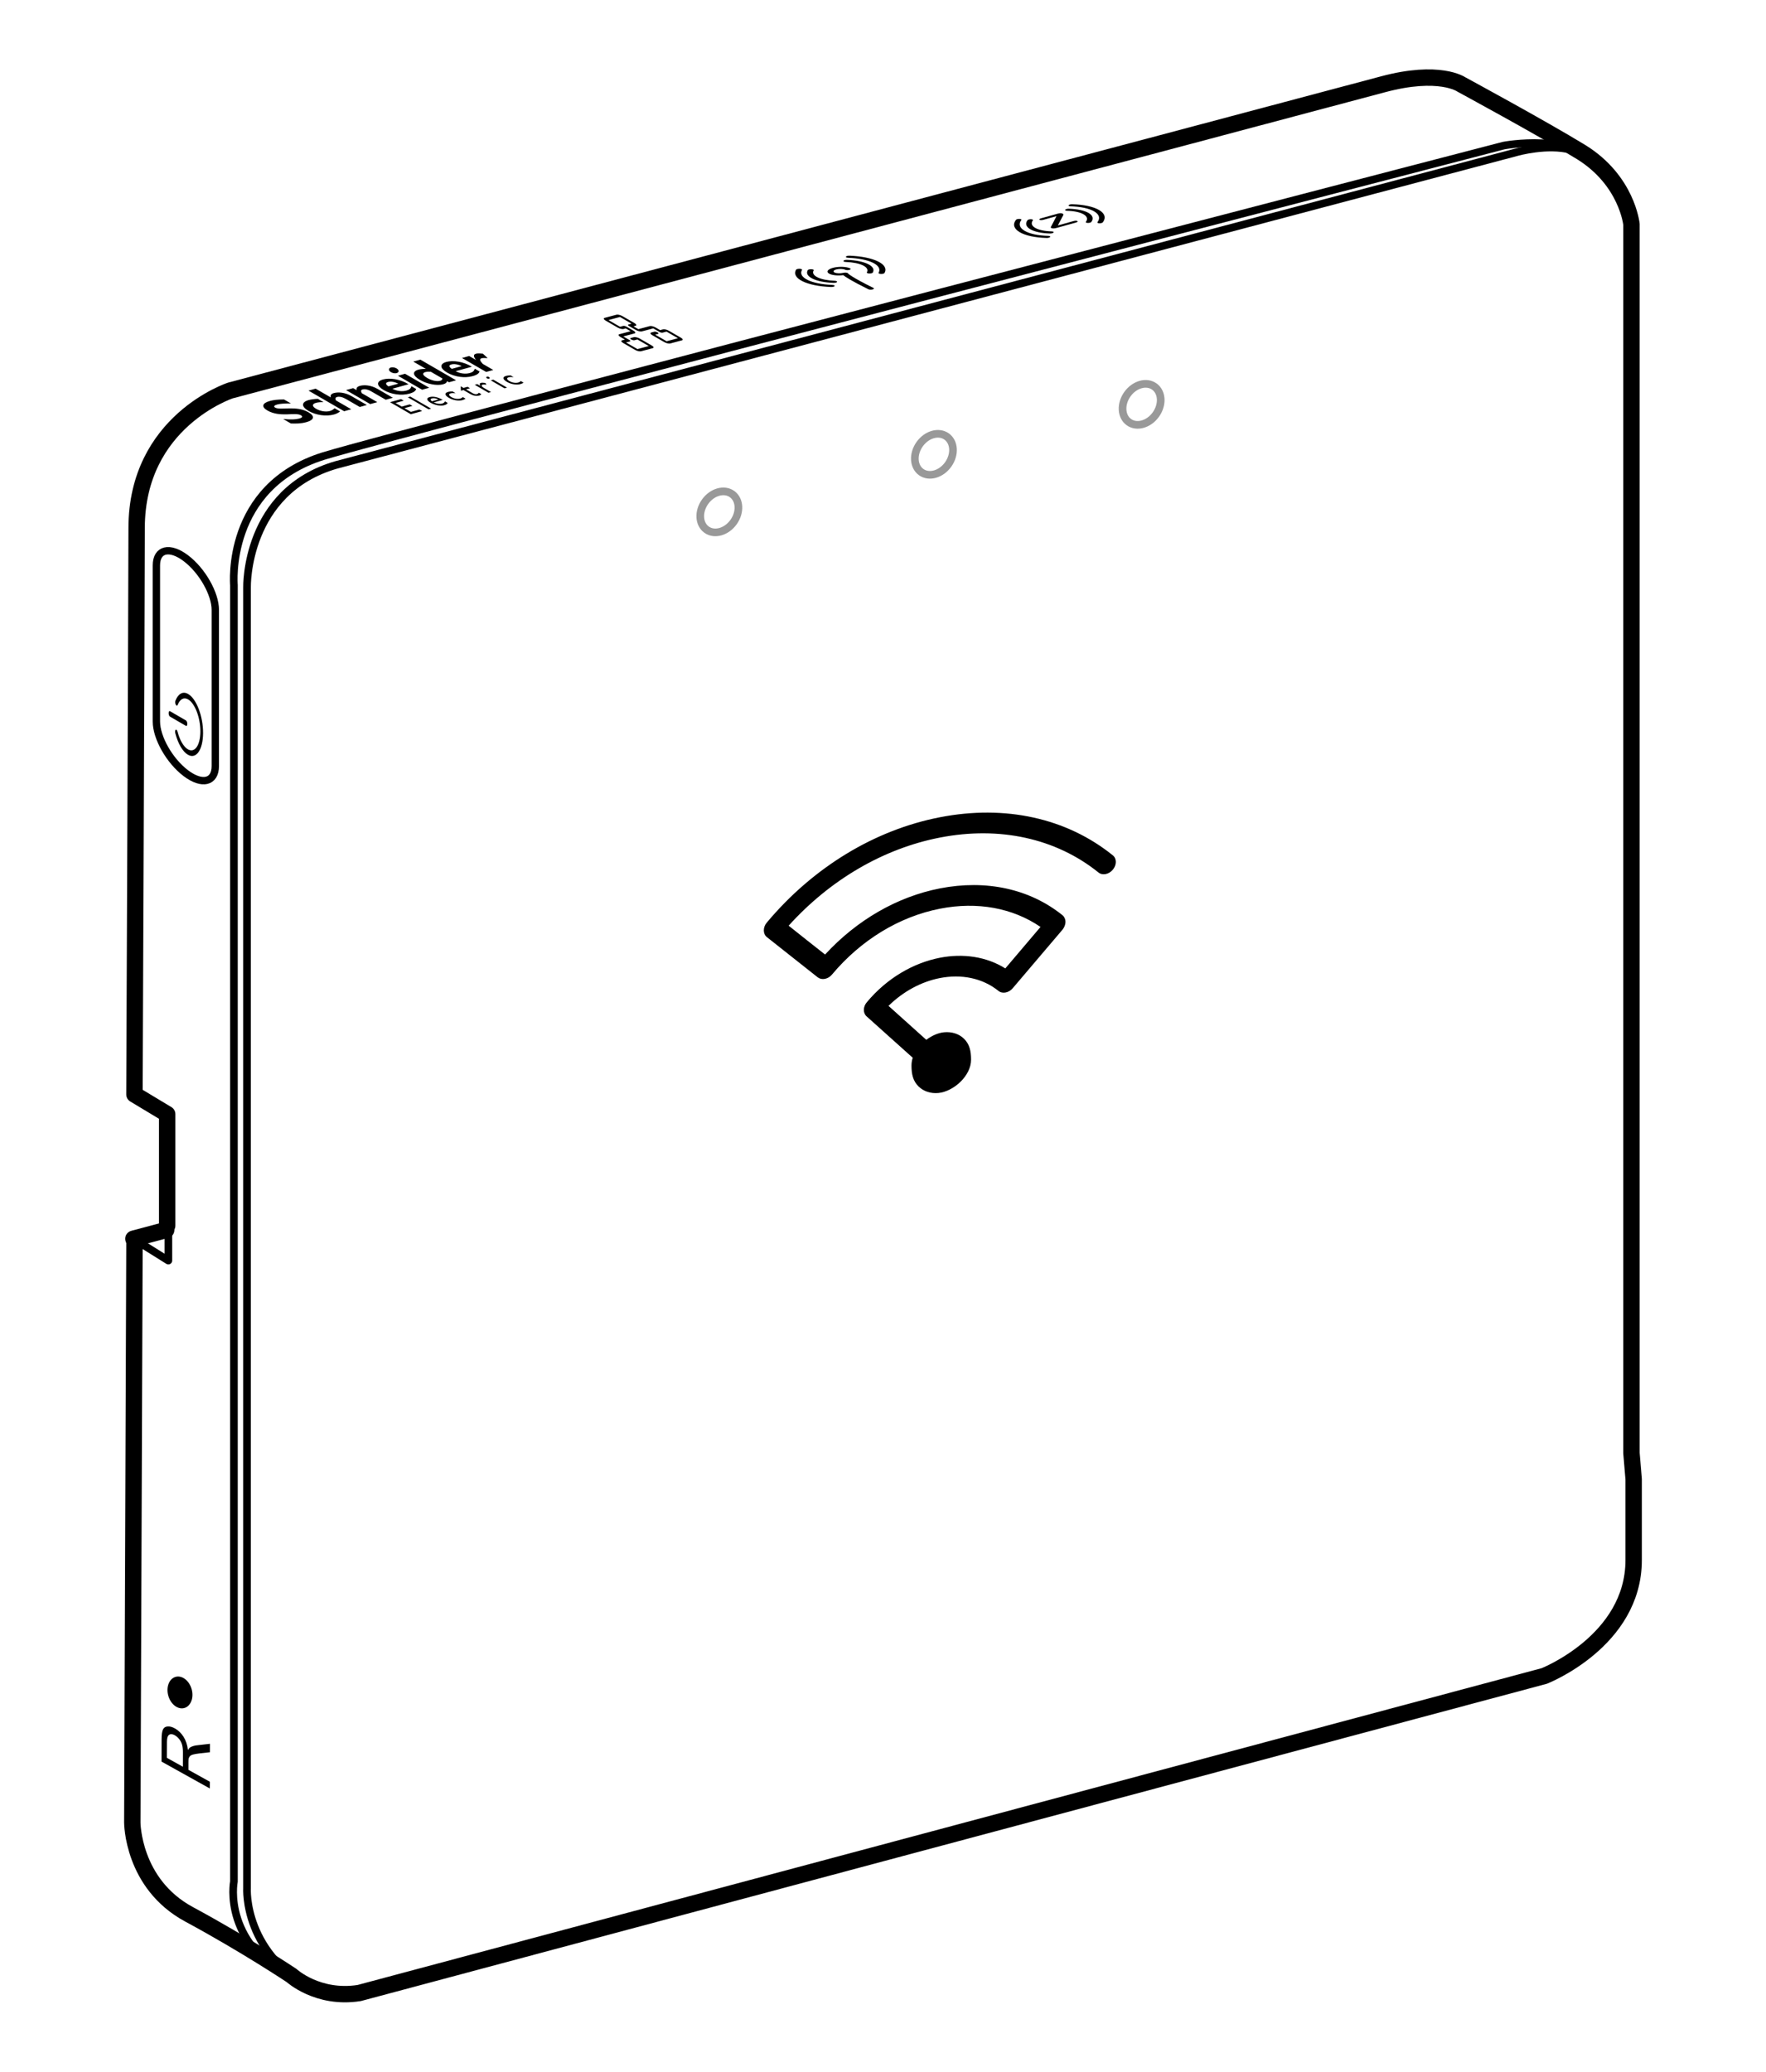 <?xml version="1.0" encoding="utf-8"?>
<!-- Generator: Adobe Illustrator 23.0.3, SVG Export Plug-In . SVG Version: 6.00 Build 0)  -->
<svg version="1.1" id="Layer_1" xmlns="http://www.w3.org/2000/svg" xmlns:xlink="http://www.w3.org/1999/xlink" x="0px" y="0px"
	 width="80.809px" height="94.762px" viewBox="0 0 80.809 94.762" style="enable-background:new 0 0 80.809 94.762;"
	 xml:space="preserve">
<style type="text/css">
	.st0{fill:none;stroke:#000000;stroke-width:0.35;stroke-linecap:round;stroke-linejoin:round;stroke-miterlimit:10;}
	.st1{fill:none;stroke:#000000;stroke-width:0.75;stroke-linecap:round;stroke-linejoin:round;stroke-miterlimit:10;}
	.st2{fill:none;stroke:#999999;stroke-width:0.35;stroke-miterlimit:10;}
	.st3{fill:none;stroke:#000000;stroke-width:0.75;stroke-linecap:round;stroke-linejoin:round;stroke-miterlimit:10;}
	.st4{fill:none;stroke:#000000;stroke-width:0.337;stroke-linecap:round;stroke-linejoin:round;stroke-miterlimit:10;}
	.st5{fill:none;}
</style>
<path class="st0" d="M7.704,55.96v1.7l-1.6-1"/>
<path class="st1" d="M6.154,56.66l-0.1,26.7c0,0,0,2.8,2.596,4.2s4.693,2.8,4.693,2.8s1.198,1.1,3.095,0.8l54.221-14.5
	c0,0,4.094-1.6,4.094-5.3c0-3.7,0-3.7,0-3.7l-0.1-1.2v-56.2c0,0-0.2-2-2.297-3.3c-1.797-1.1-5.492-3.1-5.492-3.1s-0.999-0.7-3.595,0
	s-52.723,14-52.723,14s-4.294,1.4-4.294,6.3c0,2.1-0.1,25.9-0.1,25.9l1.498,0.9v5.1"/>
<path class="st0" d="M13.804,90.76c-3.7-1.7-3.1-4.7-3.1-4.7v-2.9v-56.4c0,0-0.4-4.5,4.1-5.9c3.6-1.1,54-14.2,54-14.2
	s3.187-0.615,4.487,0.985"/>
<path class="st0" d="M14.604,91.16c-3.5-1.7-3.3-4.8-3.3-4.8v-3.9v-55.6c0,0-0.1-4.4,4.1-5.6l54-14.3c0,0,1.4-0.4,2.5-0.1"/>
<ellipse transform="matrix(0.582 -0.814 0.814 0.582 -5.288 36.556)" class="st2" cx="32.889" cy="23.418" rx="1" ry="0.8"/>
<ellipse transform="matrix(0.962 -0.272 0.272 0.962 -20.726 5.14)" cx="8.207" cy="77.447" rx="0.555" ry="0.74"/>
<ellipse transform="matrix(0.582 -0.814 0.814 0.582 0.957 43.441)" class="st2" cx="42.704" cy="20.791" rx="1" ry="0.8"/>
<ellipse transform="matrix(0.582 -0.814 0.814 0.582 6.788 50.218)" class="st2" cx="52.206" cy="18.51" rx="1" ry="0.8"/>
<line class="st3" x1="6.104" y1="56.66" x2="7.604" y2="56.26"/>
<g>
	<g>
		<path d="M8.57,33.113c0,0.068-0.028,0.108-0.062,0.088l-0.731-0.424c-0.034-0.02-0.061-0.091-0.06-0.159
			c0-0.068,0.028-0.108,0.062-0.088l0.731,0.424C8.543,32.974,8.57,33.045,8.57,33.113"/>
		<path d="M9.292,33.532c-0.004,0.766-0.315,1.21-0.693,0.99c-0.237-0.137-0.453-0.505-0.577-0.983
			C8.003,33.471,8.012,33.4,8.04,33.38c0.029-0.02,0.066,0.019,0.084,0.087c0.103,0.393,0.28,0.695,0.475,0.808
			c0.311,0.181,0.567-0.184,0.57-0.814c0.003-0.63-0.248-1.289-0.56-1.47c-0.195-0.113-0.374-0.018-0.48,0.254
			c-0.018,0.047-0.056,0.042-0.084-0.011c-0.028-0.053-0.036-0.134-0.018-0.181c0.129-0.331,0.347-0.447,0.584-0.309
			C8.99,31.964,9.295,32.766,9.292,33.532"/>
	</g>
	<path class="st4" d="M8.504,35.366L8.504,35.366C7.76,34.804,7.156,33.745,7.156,33v-7.138c0-0.744,0.604-0.892,1.348-0.33l0,0
		c0.744,0.562,1.348,1.622,1.348,2.366v7.138C9.852,35.781,9.249,35.929,8.504,35.366z"/>
</g>
<rect class="st5" width="80.809" height="94.762"/>
<path d="M35.084,42.203c-0.088,0.104-0.133,0.231-0.133,0.354c0,0.125,0.05,0.234,0.137,0.304l2.331,1.843
	c0.091,0.069,0.209,0.092,0.327,0.069c0.119-0.023,0.241-0.092,0.327-0.2c1.322-1.578,3.077-2.647,4.943-3.01
	c1.71-0.333,3.324-0.034,4.596,0.835c-0.415,0.492-1.23,1.446-1.611,1.897c-0.867-0.543-1.934-0.694-2.996-0.487
	c-1.211,0.236-2.422,0.932-3.339,2.032c-0.179,0.21-0.183,0.492-0.015,0.646l2.114,1.896c-0.039,0.118-0.057,0.236-0.057,0.358
	c0,0.381,0.065,0.699,0.32,0.951c0.228,0.226,0.56,0.337,0.914,0.302c0.689-0.069,1.492-0.778,1.492-1.524
	c0-0.385-0.064-0.703-0.32-0.954c-0.228-0.227-0.563-0.332-0.914-0.299c-0.274,0.027-0.564,0.156-0.815,0.345
	c-0.32-0.288-1.34-1.201-1.728-1.552c0.685-0.674,1.516-1.109,2.35-1.272c0.971-0.189,1.942-0.009,2.68,0.587
	c0.091,0.073,0.21,0.096,0.328,0.073c0.118-0.023,0.236-0.087,0.327-0.197l2.273-2.673c0.087-0.105,0.137-0.233,0.14-0.359
	c0-0.121-0.05-0.234-0.137-0.305c-1.496-1.205-3.488-1.64-5.602-1.229l0,0c-1.961,0.381-3.811,1.45-5.262,3.027
	c-0.396-0.312-1.252-0.986-1.667-1.32c1.897-2.101,4.333-3.527,6.919-4.03l0,0c2.737-0.533,5.315,0.036,7.257,1.596
	c0.091,0.074,0.209,0.097,0.327,0.074c0.122-0.024,0.239-0.092,0.331-0.202c0.183-0.215,0.183-0.512,0-0.655
	c-2.116-1.706-4.927-2.324-7.916-1.742C40.016,37.962,37.201,39.674,35.084,42.203L35.084,42.203z"/>
<path d="M30.336,15.065L30.207,15.1l-0.209-0.121c-0.088-0.051-0.209-0.079-0.27-0.062l-0.343,0.092l0,0l-0.176,0.047l-0.223-0.129
	l0.096-0.026c0.061-0.016,0.04-0.071-0.048-0.122l-0.558-0.322c-0.088-0.051-0.209-0.079-0.27-0.062l-0.545,0.146
	c-0.061,0.016-0.04,0.071,0.048,0.122l0.558,0.322c0.088,0.051,0.209,0.079,0.27,0.062l0.096-0.026l0.223,0.129l-0.176,0.047l0,0
	l-0.344,0.092c-0.061,0.016-0.039,0.071,0.049,0.122l0.209,0.121l-0.129,0.035c-0.061,0.016-0.04,0.071,0.048,0.121l0.551,0.318
	c0.087,0.05,0.208,0.078,0.269,0.062l0.537-0.144c0.061-0.016,0.04-0.071-0.048-0.121l-0.551-0.318
	c-0.087-0.05-0.208-0.078-0.269-0.062l-0.144,0.039c-0.033,0.009-0.021,0.038,0.026,0.066c0.048,0.027,0.113,0.043,0.146,0.034
	l0.135-0.036l0.523,0.302l-0.519,0.139l-0.523-0.302l0.181-0.048c0.033-0.009,0.021-0.038-0.026-0.066
	c-0.007-0.004-0.015-0.008-0.023-0.012c-0.004-0.003-0.008-0.006-0.013-0.008l-0.247-0.142l0.335-0.09c0,0,0,0,0,0l0.185-0.05
	c0.061-0.016,0.039-0.071-0.049-0.122l-0.298-0.172c-0.006-0.003-0.012-0.006-0.018-0.009c-0.002-0.001-0.004-0.003-0.007-0.004
	c-0.048-0.027-0.113-0.043-0.146-0.034l-0.147,0.039l-0.532-0.307l0.528-0.142l0.532,0.307l-0.148,0.04
	c-0.033,0.009-0.021,0.038,0.026,0.066c0.005,0.003,0.01,0.006,0.016,0.008c0.003,0.002,0.005,0.004,0.008,0.005l0.298,0.172
	c0.088,0.051,0.209,0.079,0.27,0.062l0.185-0.049c0,0,0,0,0,0l0.335-0.09l0.247,0.142c0.005,0.003,0.01,0.005,0.015,0.008
	c0.006,0.004,0.012,0.009,0.019,0.013c0.048,0.027,0.113,0.043,0.146,0.034l0.181-0.048l0.523,0.302l-0.519,0.139l-0.523-0.302
	l0.135-0.036c0.033-0.009,0.021-0.038-0.026-0.066c-0.047-0.027-0.113-0.043-0.146-0.034l-0.144,0.039
	c-0.061,0.016-0.04,0.071,0.048,0.121l0.551,0.318c0.087,0.05,0.208,0.078,0.269,0.062l0.537-0.144
	c0.061-0.016,0.04-0.071-0.048-0.121l-0.551-0.318C30.517,15.076,30.397,15.049,30.336,15.065"/>
<g>
	<path d="M36.698,12.347c0.016-0.026-0.032-0.05-0.107-0.053c-0.075-0.003-0.148,0.016-0.164,0.043
		c-0.233,0.394,0.484,0.749,1.599,0.79c0.037,0.001,0.074-0.003,0.104-0.01c0.03-0.008,0.052-0.019,0.06-0.032
		c0.016-0.026-0.032-0.05-0.107-0.053C37.118,12.996,36.496,12.688,36.698,12.347"/>
	<path d="M38.873,11.696c-0.075-0.003-0.148,0.016-0.164,0.043c-0.016,0.026,0.032,0.05,0.107,0.053
		c0.966,0.036,1.587,0.343,1.386,0.685c-0.016,0.026,0.032,0.05,0.107,0.053c0.037,0.001,0.074-0.003,0.104-0.01
		c0.03-0.008,0.052-0.019,0.06-0.032C40.705,12.092,39.988,11.738,38.873,11.696"/>
	<path d="M37.126,12.314c-0.075-0.003-0.148,0.016-0.164,0.043c-0.083,0.141-0.007,0.278,0.216,0.388
		c0.222,0.11,0.563,0.178,0.96,0.193c0.037,0.001,0.074-0.003,0.104-0.01c0.03-0.008,0.052-0.019,0.06-0.032
		c0.016-0.026-0.032-0.05-0.107-0.053c-0.325-0.012-0.604-0.068-0.786-0.158c-0.182-0.09-0.245-0.203-0.177-0.318
		C37.249,12.34,37.201,12.317,37.126,12.314"/>
	<path d="M38.761,11.886c-0.075-0.003-0.148,0.016-0.164,0.043c-0.016,0.026,0.032,0.05,0.107,0.053
		c0.671,0.025,1.102,0.238,0.962,0.475c-0.016,0.026,0.032,0.05,0.107,0.053c0.037,0.001,0.074-0.003,0.104-0.01
		c0.03-0.008,0.052-0.019,0.06-0.032C40.108,12.177,39.581,11.916,38.761,11.886"/>
	<path d="M38.121,12.249c-0.261,0.068-0.334,0.193-0.164,0.277c0.138,0.068,0.396,0.09,0.627,0.059
		c0.101,0.081,0.38,0.265,1.153,0.647c0.042,0.021,0.128,0.024,0.191,0.007c0.064-0.017,0.082-0.047,0.04-0.068
		c-1.036-0.512-1.159-0.656-1.168-0.668c-0.007-0.016-0.036-0.027-0.079-0.032c-0.043-0.005-0.092-0.001-0.132,0.009
		c-0.134,0.035-0.313,0.028-0.401-0.015c-0.087-0.043-0.05-0.107,0.084-0.142c0.134-0.035,0.313-0.028,0.401,0.015
		c0.042,0.021,0.127,0.024,0.191,0.007c0.064-0.017,0.082-0.047,0.04-0.068C38.733,12.194,38.382,12.181,38.121,12.249"/>
</g>
<g>
	<path d="M46.883,10.557c-0.233-0.137-0.286-0.312-0.15-0.493c0.02-0.026-0.019-0.049-0.087-0.051
		c-0.068-0.002-0.139,0.018-0.159,0.044c-0.155,0.206-0.095,0.406,0.171,0.562c0.266,0.156,0.704,0.251,1.236,0.266
		c0.034,0.001,0.069-0.004,0.097-0.012c0.029-0.008,0.052-0.02,0.062-0.033c0.02-0.026-0.019-0.049-0.087-0.051
		C47.5,10.777,47.116,10.694,46.883,10.557"/>
	<path d="M49.058,9.342C48.99,9.34,48.919,9.36,48.899,9.386c-0.02,0.026,0.019,0.049,0.087,0.051
		c0.465,0.013,0.85,0.096,1.083,0.233c0.233,0.137,0.286,0.312,0.149,0.493c-0.02,0.026,0.019,0.049,0.087,0.051
		c0.034,0.001,0.069-0.004,0.097-0.012c0.029-0.008,0.052-0.019,0.062-0.033c0.155-0.206,0.095-0.406-0.171-0.562
		S49.589,9.357,49.058,9.342"/>
	<path d="M47.176,10.028c-0.068-0.002-0.139,0.018-0.159,0.044c-0.114,0.151-0.07,0.298,0.125,0.413
		c0.195,0.115,0.517,0.184,0.907,0.195c0.034,0.001,0.069-0.004,0.098-0.012c0.029-0.008,0.052-0.02,0.061-0.033
		c0.02-0.026-0.019-0.049-0.087-0.051c-0.324-0.009-0.592-0.067-0.754-0.162c-0.162-0.095-0.199-0.217-0.104-0.343
		C47.283,10.053,47.244,10.03,47.176,10.028"/>
	<path d="M48.903,9.547c-0.068-0.002-0.139,0.018-0.159,0.044c-0.02,0.026,0.019,0.049,0.087,0.051
		c0.324,0.009,0.592,0.067,0.754,0.162c0.162,0.095,0.199,0.217,0.104,0.343c-0.02,0.026,0.019,0.049,0.087,0.051
		c0.034,0.001,0.069-0.004,0.098-0.012c0.029-0.008,0.052-0.02,0.062-0.033c0.114-0.151,0.07-0.298-0.125-0.412
		C49.615,9.628,49.293,9.558,48.903,9.547"/>
	<path d="M49.225,10.096c-0.03,0-0.067,0.006-0.109,0.018l-0.711,0.198l0.225-0.427c0.018-0.033,0.028-0.056,0.03-0.069
		c0.002-0.013-0.009-0.027-0.033-0.041c-0.05-0.03-0.125-0.031-0.224-0.003l-0.764,0.213c-0.041,0.012-0.068,0.023-0.078,0.036
		c-0.01,0.012-0.007,0.023,0.01,0.033c0.016,0.01,0.04,0.015,0.071,0.015c0.032,0,0.068-0.006,0.109-0.017l0.593-0.165l-0.238,0.458
		c-0.004,0.007-0.008,0.016-0.013,0.025c-0.005,0.01-0.009,0.017-0.011,0.023c-0.002,0.006-0.002,0.011,0,0.017
		c0.002,0.006,0.008,0.011,0.016,0.016c0.024,0.014,0.059,0.022,0.103,0.022c0.044,0,0.096-0.008,0.155-0.025l0.872-0.243
		c0.042-0.012,0.069-0.024,0.079-0.035c0.01-0.012,0.007-0.023-0.011-0.033C49.278,10.101,49.255,10.096,49.225,10.096"/>
</g>
<path d="M22.352,17.234c0.042,0.015,0.064,0.045,0.052,0.067c-0.013,0.022-0.058,0.029-0.099,0.014
	c-0.041-0.015-0.064-0.044-0.051-0.067C22.267,17.226,22.31,17.22,22.352,17.234 M22.457,17.398l0.116-0.032l0.628,0.363
	l-0.116,0.032L22.457,17.398z M23.501,17.25c-0.115-0.01-0.174-0.006-0.225,0.008c-0.106,0.029-0.092,0.1,0.035,0.173
	c0.13,0.075,0.286,0.099,0.406,0.066c0.05-0.014,0.083-0.035,0.114-0.067l0.122,0.07c-0.02,0.022-0.078,0.052-0.139,0.069
	c-0.175,0.048-0.426,0.008-0.61-0.098c-0.207-0.12-0.226-0.227-0.049-0.276c0.068-0.019,0.13-0.022,0.212-0.022L23.501,17.25z
	 M21.839,17.569l0.145,0.084c-0.05-0.081-0.04-0.123,0.015-0.138c0.047-0.013,0.115-0.012,0.213,0.003l0.048,0.08
	c-0.072-0.012-0.144-0.014-0.171-0.006c-0.08,0.022-0.056,0.089,0.052,0.151l0.327,0.189l-0.116,0.032l-0.628-0.363L21.839,17.569z
	 M21.21,17.743l0.186-0.051l0.112,0.065l-0.186,0.051l0.322,0.186c0.073,0.042,0.145,0.041,0.179,0.032
	c0.042-0.012,0.07-0.033,0.086-0.063l0.116,0.067c-0.017,0.025-0.061,0.053-0.1,0.063c-0.126,0.035-0.273,0.004-0.387-0.061
	l-0.331-0.191l-0.102,0.028L21.09,17.86l-0.01-0.192L21.21,17.743z M20.847,17.984c-0.115-0.01-0.174-0.006-0.224,0.008
	c-0.106,0.029-0.093,0.1,0.034,0.173c0.13,0.075,0.286,0.099,0.407,0.065c0.05-0.014,0.083-0.035,0.114-0.067l0.122,0.07
	c-0.019,0.022-0.078,0.052-0.139,0.069c-0.176,0.049-0.426,0.008-0.61-0.099c-0.207-0.12-0.227-0.226-0.049-0.276
	c0.068-0.019,0.131-0.022,0.212-0.022L20.847,17.984z M19.846,18.404c0.143,0.067,0.273,0.086,0.386,0.055
	c0.07-0.019,0.109-0.054,0.13-0.101l0.121,0.07c-0.021,0.049-0.061,0.08-0.161,0.108c-0.183,0.051-0.444-0.014-0.618-0.115
	c-0.19-0.11-0.205-0.215-0.044-0.259c0.156-0.043,0.367-0.006,0.599,0.128L19.846,18.404z M19.768,18.222
	c-0.088,0.024-0.085,0.072-0.003,0.133l0.295-0.082C19.962,18.22,19.85,18.2,19.768,18.222 M18.66,18.171l0.116-0.032l0.952,0.551
	l-0.116,0.032L18.66,18.171z M18.475,18.327l-0.378,0.105l0.287,0.166l0.364-0.101l0.123,0.071l-0.364,0.101l0.296,0.171
	l0.389-0.108l0.123,0.071l-0.516,0.143l-0.952-0.55l0.504-0.14L18.475,18.327z M16.941,18.483l-1.106-0.64l0.325-0.09l0.158,0.092
	c-0.023-0.102,0.026-0.16,0.158-0.197c0.162-0.045,0.475-0.048,0.801,0.141l0.7,0.405l-0.326,0.09l-0.672-0.388
	c-0.156-0.09-0.291-0.108-0.383-0.083c-0.081,0.022-0.096,0.065-0.044,0.169l0.713,0.412L16.941,18.483z M16.462,18.615l-0.63-0.364
	c-0.166-0.096-0.309-0.122-0.411-0.093c-0.076,0.021-0.091,0.068-0.049,0.157l0.701,0.405l-0.325,0.09l-1.631-0.943l0.325-0.09
	l0.692,0.4c-0.028-0.101,0.019-0.163,0.147-0.199c0.189-0.052,0.502-0.034,0.802,0.14l0.704,0.407L16.462,18.615z M18.084,16.823
	c0.117,0.041,0.182,0.126,0.145,0.189c-0.037,0.063-0.16,0.08-0.276,0.039c-0.117-0.041-0.182-0.126-0.145-0.188
	C17.843,16.799,17.967,16.781,18.084,16.823 M21.784,16.467c-0.129-0.161-0.129-0.254-0.003-0.288
	c0.065-0.018,0.147-0.018,0.316-0.001l0.217,0.202c-0.143-0.01-0.223-0.008-0.274,0.006c-0.119,0.033-0.076,0.124,0.055,0.261
	l0.477,0.276l-0.326,0.09l-1.105-0.639l0.326-0.09L21.784,16.467z M20.426,16.555c0.301-0.083,0.778-0.02,1.167,0.218l-0.743,0.206
	c0.205,0.109,0.444,0.139,0.648,0.083c0.131-0.036,0.192-0.087,0.229-0.196l0.216,0.125c-0.04,0.137-0.235,0.191-0.316,0.213
	c-0.364,0.101-0.826,0.035-1.167-0.162C20.121,16.845,20.108,16.643,20.426,16.555 M20.674,16.871l0.45-0.124
	c-0.165-0.084-0.341-0.112-0.468-0.078C20.528,16.704,20.534,16.778,20.674,16.871 M18.911,16.54l0.325-0.09l1.634,0.945
	l-0.325,0.09l-0.089-0.051c-0.014,0.071-0.068,0.113-0.179,0.143c-0.278,0.077-0.727-0.007-1.058-0.199
	c-0.338-0.196-0.367-0.388-0.071-0.47c0.095-0.026,0.206-0.037,0.34-0.035L18.911,16.54z M20.243,17.311l-0.528-0.306
	c-0.084-0.008-0.189-0.003-0.248,0.013c-0.164,0.045-0.133,0.146,0.088,0.274c0.201,0.116,0.433,0.167,0.586,0.125
	C20.21,17.398,20.24,17.367,20.243,17.311 M18.209,17.186l0.325-0.09l1.106,0.64l-0.325,0.09L18.209,17.186z M17.529,17.357
	c0.301-0.083,0.778-0.02,1.167,0.218l-0.743,0.206c0.205,0.109,0.443,0.14,0.648,0.083c0.13-0.036,0.191-0.087,0.228-0.196
	l0.216,0.125c-0.039,0.136-0.234,0.19-0.315,0.213c-0.364,0.101-0.827,0.035-1.168-0.162C17.223,17.647,17.209,17.445,17.529,17.357
	 M17.776,17.673l0.449-0.124c-0.165-0.084-0.341-0.113-0.467-0.078C17.631,17.506,17.636,17.58,17.776,17.673 M15.562,18.818
	c-0.08,0.065-0.166,0.109-0.276,0.14c-0.364,0.101-0.825,0.035-1.17-0.164c-0.338-0.195-0.332-0.401,0.009-0.495
	c0.106-0.029,0.269-0.05,0.42-0.055l0.259,0.15c-0.133-0.004-0.258,0.008-0.339,0.03c-0.195,0.054-0.196,0.161-0.003,0.273
	c0.196,0.114,0.449,0.154,0.635,0.102c0.079-0.022,0.129-0.052,0.215-0.125L15.562,18.818z M13.313,18.453
	c-0.327,0.001-0.5,0.014-0.632,0.05c-0.138,0.038-0.173,0.093-0.092,0.14c0.246,0.142,0.958-0.114,1.527,0.215
	c0.314,0.182,0.25,0.355-0.093,0.45c-0.269,0.074-0.475,0.068-0.712,0.062l-0.352-0.203c0.375,0.029,0.565,0.023,0.734-0.023
	c0.147-0.041,0.171-0.094,0.076-0.15c-0.268-0.155-0.951,0.118-1.536-0.22c-0.283-0.164-0.241-0.335,0.114-0.433
	c0.172-0.048,0.365-0.068,0.647-0.07L13.313,18.453z"/>
<g>
	<path d="M9.602,81.805l-2.21-1.23l0.002-1.028c0.001-0.207,0.022-0.353,0.062-0.438c0.04-0.086,0.11-0.133,0.211-0.141
		c0.1-0.01,0.211,0.021,0.333,0.088c0.156,0.086,0.289,0.214,0.396,0.38c0.107,0.167,0.175,0.37,0.204,0.609
		c0.038-0.061,0.073-0.103,0.111-0.124c0.079-0.046,0.176-0.077,0.295-0.091l0.602-0.069l-0.001,0.386l-0.46,0.051
		c-0.133,0.016-0.235,0.033-0.306,0.052s-0.119,0.044-0.148,0.075c-0.028,0.03-0.048,0.065-0.06,0.107
		c-0.008,0.03-0.01,0.086-0.011,0.164l0,0.356l0.982,0.546L9.602,81.805z M8.368,80.81l0.002-0.659c0-0.141-0.013-0.258-0.041-0.353
		c-0.026-0.093-0.071-0.179-0.132-0.255c-0.06-0.074-0.126-0.131-0.198-0.172c-0.104-0.058-0.19-0.066-0.258-0.023
		c-0.068,0.042-0.102,0.149-0.102,0.32l-0.003,0.734L8.368,80.81z"/>
</g>
</svg>
